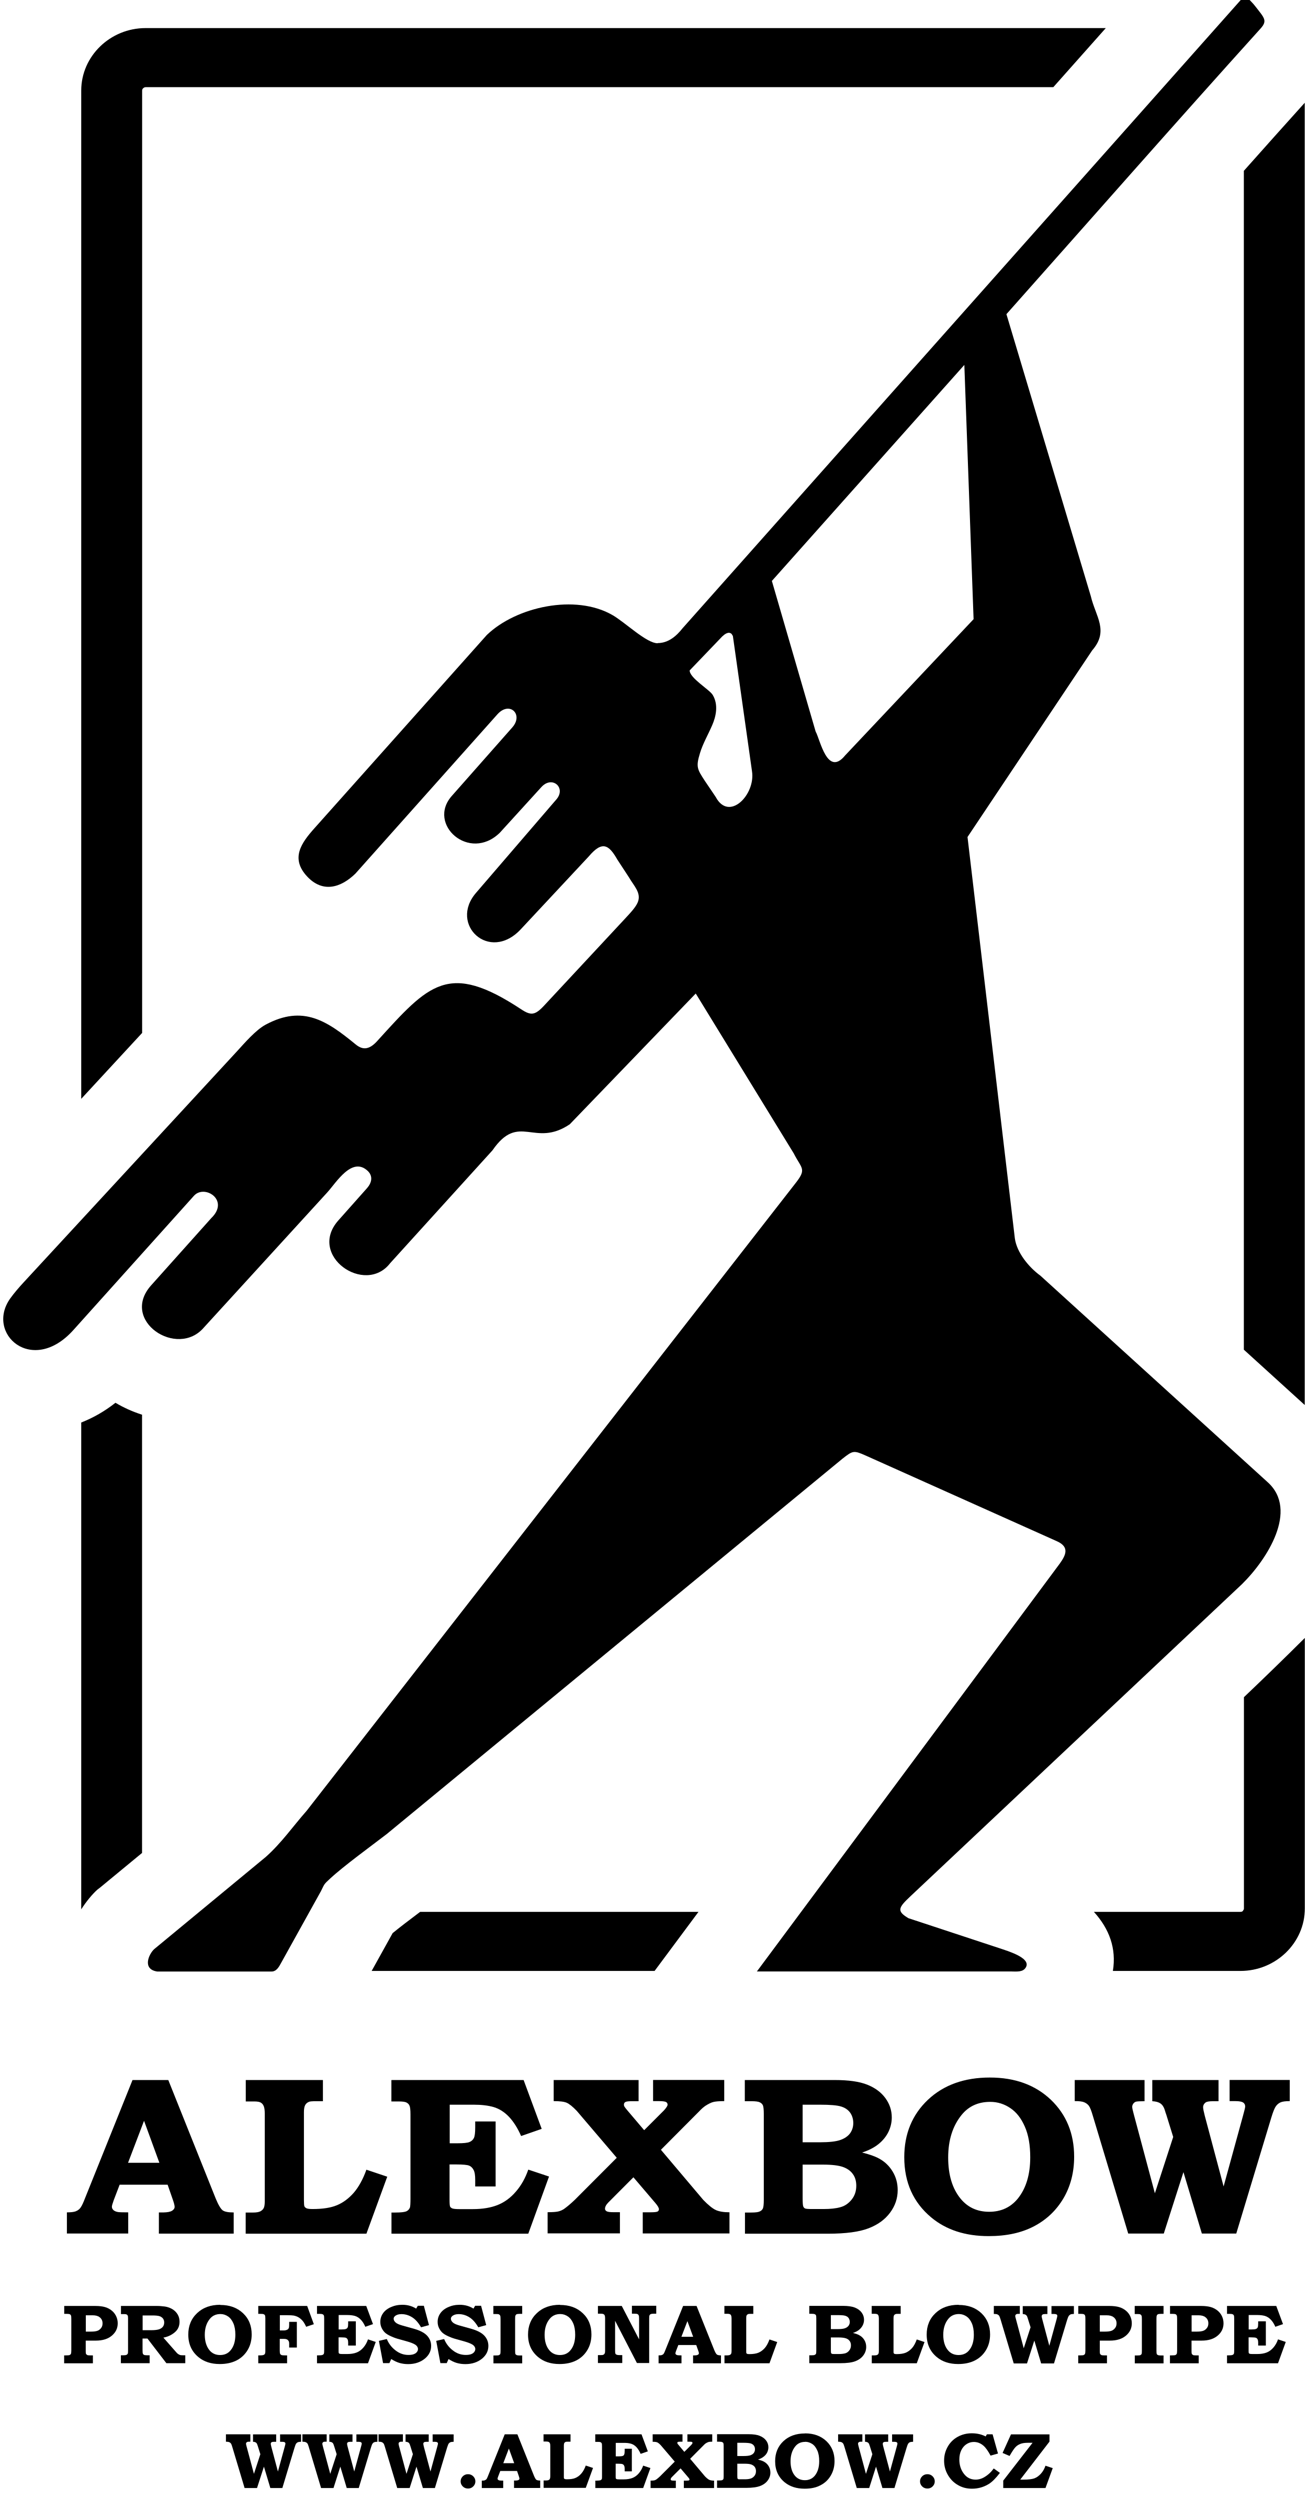 <?xml version="1.0" encoding="UTF-8"?>
<svg id="Ebene_1" xmlns="http://www.w3.org/2000/svg" version="1.1" viewBox="0 0 157 300">
  <!-- Generator: Adobe Illustrator 29.2.1, SVG Export Plug-In . SVG Version: 2.1.0 Build 116)  -->
  <defs>
    <style>
      .st0 {
        fill-rule: evenodd;
      }
    </style>
  </defs>
  <path d="M125.97,292.11v.88l-3.51,4.56h.41c.57,0,1-.05,1.28-.15.28-.1.54-.29.78-.55.24-.26.43-.59.56-.97l.87.29-.87,2.39h-5.07v-.89l3.52-4.54h-.55c-.37,0-.68.04-.9.13-.23.09-.43.21-.59.38-.17.17-.41.53-.72,1.07l-.84-.36,1.01-2.23h4.62M118.46,292.11h.68l.65,2.31-.89.25c-.3-.55-.57-.94-.83-1.17-.36-.32-.75-.47-1.18-.47-.31,0-.59.08-.86.25-.27.17-.48.41-.64.73-.16.32-.24.7-.24,1.13,0,.66.18,1.23.54,1.7.36.48.83.71,1.41.71.37,0,.73-.1,1.07-.31.43-.25.8-.6,1.11-1.03l.74.53c-.48.63-.92,1.07-1.31,1.32-.61.38-1.29.58-2.04.58-.62,0-1.19-.14-1.69-.44-.51-.29-.91-.7-1.21-1.22-.3-.52-.45-1.09-.45-1.71s.15-1.17.44-1.68c.29-.51.69-.9,1.2-1.18.51-.28,1.07-.42,1.69-.42s1.18.13,1.66.38l.16-.28ZM111.32,296.9c.24,0,.45.08.62.25.17.17.26.37.26.61s-.09.44-.26.61c-.17.17-.38.25-.62.25s-.46-.08-.63-.25c-.17-.17-.26-.37-.26-.61s.09-.44.26-.61c.17-.17.38-.25.63-.25ZM100.59,292.11h2.92v.89c-.19,0-.3,0-.35.02-.05.01-.08.04-.12.08-.03.04-.05.09-.05.14,0,.05.02.15.06.3l.89,3.32.77-2.36-.3-.96s-.02-.06-.04-.11c-.04-.15-.1-.26-.18-.32-.08-.06-.2-.1-.36-.1v-.89h2.78v.89h-.23c-.16,0-.27.02-.32.05-.07.05-.1.12-.1.2,0,.06.02.18.07.36l.79,2.96.81-2.96c.06-.22.09-.34.09-.38,0-.07-.03-.13-.08-.17-.06-.04-.17-.06-.32-.06h-.24v-.89h2.52v.89c-.18,0-.31.02-.39.05-.08.04-.14.09-.19.16-.05.07-.12.23-.19.47l-1.47,4.87h-1.44l-.77-2.57-.82,2.57h-1.49l-1.48-4.94c-.06-.22-.12-.35-.17-.42-.05-.06-.11-.11-.2-.15-.08-.03-.21-.05-.39-.05v-.89ZM96.65,293.02c-.51,0-.91.18-1.2.55-.37.46-.56,1.06-.56,1.78s.17,1.31.52,1.73c.3.36.7.54,1.2.54s.89-.18,1.19-.54c.35-.43.53-1.01.53-1.74,0-.51-.07-.94-.23-1.29s-.35-.61-.61-.78c-.26-.17-.54-.26-.84-.26ZM96.63,292c1.05,0,1.9.31,2.56.93.65.62.98,1.42.98,2.39,0,.66-.15,1.23-.45,1.74-.3.51-.71.9-1.24,1.17-.52.28-1.16.41-1.9.41-.98,0-1.78-.26-2.41-.78-.76-.63-1.13-1.47-1.13-2.52,0-.98.33-1.78.99-2.4.66-.62,1.53-.93,2.59-.93ZM88.5,295.65v1.4c0,.2.01.31.02.35.01.04.04.07.08.09.04.02.14.02.3.02h.48c.28,0,.51-.02.7-.08.18-.05.34-.16.47-.32.13-.16.19-.35.19-.58,0-.19-.05-.35-.14-.49-.09-.13-.23-.23-.41-.3-.18-.07-.46-.1-.84-.1h-.86ZM88.5,294.72h.73c.38,0,.66-.03.84-.09.18-.06.32-.16.41-.28.09-.13.14-.27.14-.44s-.04-.32-.13-.44c-.09-.12-.21-.21-.38-.26-.16-.05-.46-.08-.88-.08h-.73v1.58ZM86.07,292.99v-.89h3.77c.58,0,1.03.06,1.36.2.33.13.58.32.76.56.18.24.27.51.27.81,0,.21-.05.41-.14.61-.09.19-.23.36-.41.5-.18.15-.41.27-.7.36.31.08.55.16.71.25.24.13.43.31.57.54.14.23.21.49.21.78,0,.34-.11.66-.32.94-.21.29-.51.51-.9.66-.39.15-.95.23-1.7.23h-3.48v-.89h.26c.18,0,.29-.01.36-.04.06-.03.11-.07.13-.12.03-.05.04-.17.04-.36v-3.59c0-.19-.01-.31-.04-.37-.02-.05-.07-.09-.13-.12-.06-.03-.18-.05-.36-.05h-.26ZM78.35,292.11h3.57v.89h-.28c-.15,0-.24.01-.28.03-.04.02-.06.06-.06.11,0,.03,0,.06.02.09.02.03.06.09.14.18l.68.81.83-.83c.1-.11.15-.19.15-.24s-.02-.09-.06-.11c-.04-.03-.14-.04-.3-.04h-.25v-.89h2.98v.89c-.22,0-.37.01-.46.04-.09.03-.19.08-.31.15-.09.06-.18.14-.28.25l-1.6,1.61,1.77,2.1c.21.22.39.36.53.43.14.06.33.09.57.09v.89h-3.63v-.89h.33c.15,0,.25-.01.29-.03.04-.02.06-.05.06-.1,0-.06-.05-.15-.16-.27l-.91-1.07-1.06,1.06c-.09.1-.13.18-.13.26,0,.04.02.08.07.11.05.03.14.04.29.04h.26v.89h-3.03v-.89c.21,0,.36-.01.45-.03.09-.02.17-.06.24-.11.12-.09.28-.21.45-.38l1.76-1.76-1.68-1.97c-.17-.18-.31-.29-.42-.34-.11-.05-.29-.07-.55-.07v-.89ZM71.46,292.11h5.54l.76,2.05-.86.3c-.15-.34-.32-.6-.51-.81-.19-.2-.41-.34-.65-.41-.24-.07-.51-.1-.82-.1h-1.01v1.62h.33c.25,0,.41-.02.5-.05.09-.03.15-.09.18-.17.04-.08.06-.23.06-.45v-.25h.86v2.72h-.86v-.28c0-.19-.02-.33-.07-.41-.05-.09-.11-.15-.19-.18-.08-.03-.25-.05-.52-.05h-.3v1.48c0,.16,0,.25.02.29.01.03.05.06.09.08.05.02.14.03.3.03h.56c.42,0,.76-.06,1.05-.17.29-.12.54-.3.76-.56.22-.26.4-.57.52-.92l.87.29-.87,2.4h-5.74v-.89h.17c.22,0,.37-.02.45-.05.08-.03.13-.09.16-.16.02-.05.02-.18.02-.39v-3.51c0-.19-.01-.32-.04-.37-.03-.06-.07-.1-.13-.13-.06-.03-.17-.04-.34-.04h-.3v-.89ZM65.25,292.11h3.23v.89h-.28c-.16,0-.26,0-.3.02-.08.03-.13.08-.17.14-.03.06-.05.16-.05.3v3.67c0,.15,0,.24.02.27.01.03.04.06.09.08.05.02.13.03.26.03.43,0,.77-.05,1.02-.16.26-.11.49-.28.7-.52.21-.24.39-.56.54-.97l.87.29-.87,2.39h-5.06v-.89h.32c.13,0,.23-.02.29-.05.07-.03.11-.08.14-.14.03-.06.05-.16.05-.3v-3.65c0-.15-.01-.26-.05-.33-.03-.07-.07-.12-.13-.15-.06-.03-.15-.05-.28-.05h-.35v-.89ZM60.41,295.58h1.31l-.64-1.76-.67,1.76ZM60.6,292.11h1.5l1.99,4.97c.11.26.2.42.29.49.08.06.24.09.46.09v.89h-3.14v-.89h.19c.17,0,.3-.03.36-.07.07-.04.1-.1.1-.16,0-.05-.03-.17-.09-.34l-.2-.58h-2.01l-.25.65c-.05.14-.08.23-.08.27,0,.05.02.09.05.13.04.04.1.07.18.09.05.01.2.02.45.02v.89h-2.57v-.89c.17,0,.29-.01.36-.04.07-.03.14-.07.19-.12.05-.06.1-.16.16-.31l2.04-5.08ZM56.18,296.9c.24,0,.45.08.62.25.17.17.26.37.26.61s-.09.44-.26.61c-.17.17-.38.25-.62.25s-.46-.08-.63-.25c-.17-.17-.26-.37-.26-.61s.09-.44.26-.61c.17-.17.38-.25.63-.25ZM45.44,292.11h2.92v.89c-.19,0-.3,0-.35.02-.05.01-.08.04-.12.08-.03.04-.05.09-.05.14,0,.05.02.15.06.3l.89,3.32.77-2.36-.3-.96s-.02-.06-.04-.11c-.04-.15-.1-.26-.18-.32-.08-.06-.2-.1-.36-.1v-.89h2.78v.89h-.23c-.16,0-.27.02-.32.05-.07.05-.1.12-.1.2,0,.06.03.18.07.36l.79,2.96.81-2.96c.06-.22.09-.34.09-.38,0-.07-.03-.13-.08-.17-.06-.04-.17-.06-.32-.06h-.24v-.89h2.52v.89c-.18,0-.31.02-.39.05-.08.04-.14.09-.2.16-.05.07-.11.23-.19.47l-1.47,4.87h-1.44l-.77-2.57-.82,2.57h-1.49l-1.48-4.94c-.06-.22-.12-.35-.17-.42-.05-.06-.12-.11-.2-.15-.08-.03-.21-.05-.39-.05v-.89ZM36.29,292.11h2.92v.89c-.19,0-.3,0-.35.02-.05.01-.08.04-.12.08-.03.04-.05.09-.05.14,0,.05.02.15.06.3l.89,3.32.77-2.36-.3-.96s-.02-.06-.04-.11c-.04-.15-.1-.26-.18-.32-.08-.06-.2-.1-.36-.1v-.89h2.78v.89h-.23c-.16,0-.27.02-.32.05-.07.05-.1.12-.1.2,0,.06.02.18.07.36l.79,2.96.81-2.96c.06-.22.09-.34.09-.38,0-.07-.03-.13-.08-.17-.06-.04-.17-.06-.32-.06h-.24v-.89h2.52v.89c-.18,0-.31.02-.39.05-.08.04-.14.09-.19.16-.05.07-.12.23-.19.47l-1.47,4.87h-1.44l-.77-2.57-.82,2.57h-1.49l-1.48-4.94c-.06-.22-.12-.35-.17-.42-.05-.06-.12-.11-.2-.15-.09-.03-.21-.05-.39-.05v-.89ZM27.13,292.11h2.92v.89c-.19,0-.3,0-.35.02-.05.01-.08.04-.12.08-.03.04-.05.09-.05.14,0,.05.02.15.06.3l.89,3.32.77-2.36-.3-.96s-.02-.06-.04-.11c-.04-.15-.1-.26-.18-.32-.08-.06-.2-.1-.36-.1v-.89h2.78v.89h-.23c-.16,0-.27.02-.32.05-.07.05-.1.12-.1.2,0,.06.03.18.07.36l.79,2.96.81-2.96c.06-.22.09-.34.09-.38,0-.07-.03-.13-.08-.17-.06-.04-.17-.06-.32-.06h-.24v-.89h2.52v.89c-.18,0-.31.02-.39.05-.08.04-.14.09-.2.16-.05.07-.12.23-.19.47l-1.47,4.87h-1.44l-.77-2.57-.83,2.57h-1.49l-1.48-4.94c-.06-.22-.12-.35-.17-.42-.05-.06-.12-.11-.2-.15-.08-.03-.21-.05-.39-.05v-.89Z"/>
  <path class="st0" d="M156.61,12.33v156.27l-7.31-6.64V20.5c2.49-2.8,4.94-5.54,7.31-8.17M9.75,131.85V10.87c0-4.13,3.48-7.5,7.73-7.5h115.25l-6.3,7.09H17.48c-.11,0-.21.05-.29.13h-.01c-.07.06-.12.17-.12.29v113.07l-7.31,7.91ZM9.75,229.14v-58.44c1.4-.55,2.78-1.32,4.11-2.37.99.59,2.04,1.06,3.13,1.41l.06.02v52.59l-5.02,4.14-.35.27c-.64.58-1.32,1.41-1.94,2.37ZM78.57,236.51h-33.96l2.52-4.54c.8-.66,2.09-1.64,3.3-2.55h33.41l-5.27,7.09ZM148.88,236.51h-15.3c.44-2.7-.43-5.05-2.28-7.09h17.59c.13,0,.23-.04.29-.1v-.03c.08-.08.13-.18.13-.28v-25.35c2.48-2.36,4.92-4.73,7.31-7.11v32.46c0,4.13-3.48,7.5-7.73,7.5Z"/>
  <path class="st0" d="M78.94,77.19c-1.35,0-3.89-2.5-5.42-3.38-4.45-2.57-11.56-1.01-15.09,2.39l-20.69,23.19c-1.57,1.76-2.91,3.61-.87,5.79,1.86,1.99,4.03,1.37,5.8-.36l17.03-19.1c1.46-1.64,3.17.01,1.79,1.57l-7.26,8.22c-3.02,3.41,2.12,7.99,5.77,4.41l4.98-5.47c1.3-1.43,3,.08,1.81,1.47l-9.66,11.23c-3.26,3.79,1.61,8.4,5.38,4.36l8.15-8.73c1.63-1.93,2.42-1.42,3.44.37l1.4,2.14c.56.99,1.5,1.84,1.06,2.96-.23.59-.88,1.28-1.55,2l-9.7,10.42c-1.08,1.16-1.57,1.22-2.73.46-8.77-5.79-11.08-3.06-17.31,3.8-1.05,1.16-1.83,1.01-2.59.39-3.42-2.8-6.29-4.78-10.8-2.36-1.2.65-2.53,2.21-3.43,3.19l-25.63,27.75c-.58.63-1.13,1.27-1.59,1.91-3.01,4.22,2.64,9.29,7.58,3.79l14.47-16.11c1.27-1.41,4.32.52,2.08,2.68l-7.22,8.07c-3.79,4.24,3.15,8.81,6.34,5.05l14.8-16.2c1.08-1.18,3-4.41,4.9-2.54.63.65.4,1.43-.13,2.03l-3.44,3.87c-3.74,4.21,3.2,9.04,6.22,5.13l12.28-13.54c3.18-4.61,5.02-.26,9.28-3.13l15.12-15.69,11.76,19.18c.93,1.83,1.57,1.84.28,3.5l-58.75,75.4c-1.64,1.86-3.02,3.86-4.9,5.53l-13.39,11.06c-.63.57-1.49,2.41.36,2.69h13.72c.62,0,.91-.6,1.16-1.05l4.78-8.61c.43-.87.33-.79,1.1-1.5,1.63-1.51,4.92-3.9,6.78-5.33l54.7-45.04c1.29-1.01,1.35-1.03,2.88-.35l22.86,10.24c1.57.7,1.07,1.68.36,2.68l-36.36,48.95h30.45c.82.02,1.49.08,1.82-.47.54-.88-.96-1.6-2.74-2.18l-11.34-3.74c-1.46-.86-1.2-1.28.26-2.65l39.77-37.43c3.02-2.97,6.8-8.86,3.11-12.22l-27.3-24.8c-1.41-1.03-2.84-2.78-3.07-4.49l-5.68-48.15,14.96-22.39c2.05-2.35.42-4.05-.16-6.51l-10.13-33.84c10.15-11.42,20.26-22.93,30.5-34.27.51-.56.58-.91.33-1.37-.13-.25-.35-.53-.64-.9-.25-.31-.4-.52-.56-.7-.54-.58-.96-1.08-1.29-.7l-67.22,75.64c-.72.91-1.68,1.77-2.99,1.77M92.65,69.71l23.1-25.92,1.11,30.51-15.41,16.34c-2.15,2.64-3-1.88-3.55-2.86l-5.25-18.06ZM86.75,76.33c.29-.3.62-.43.81-.39.25.05.29.18.41.39l2.29,16.2c.46,2.8-2.74,6.12-4.35,3.11-.18-.29-.78-1.14-1.31-1.94-.91-1.4-1.09-1.66-.58-3.33.34-1.13.95-2.16,1.47-3.36.42-.97.79-2.41.05-3.63-.39-.64-2.76-2.01-2.76-2.93l3.96-4.13Z"/>
  <path d="M147.28,276.71h5.91l.81,2.18-.92.32c-.16-.36-.34-.65-.55-.86-.21-.22-.44-.36-.69-.44-.25-.07-.55-.11-.88-.11h-1.08v1.73h.35c.26,0,.44-.02.53-.06.09-.04.16-.1.2-.18.04-.08.06-.24.06-.48v-.26h.92v2.91h-.92v-.3c0-.2-.02-.35-.07-.44-.05-.09-.11-.16-.2-.19-.08-.03-.27-.05-.56-.05h-.32v1.58c0,.17,0,.27.03.31.02.04.05.06.1.08.05.02.15.03.32.03h.59c.44,0,.82-.06,1.12-.18.31-.12.58-.32.82-.6.24-.28.42-.6.55-.98l.93.31-.93,2.56h-6.12v-.95h.18c.24,0,.4-.02.48-.05.08-.03.14-.09.17-.17.02-.05.03-.19.03-.42v-3.75c0-.2-.01-.34-.04-.4-.03-.06-.07-.11-.14-.14-.06-.03-.18-.05-.36-.05h-.32v-.95M143.03,277.83v1.96h.61c.37,0,.64-.04.82-.11.17-.07.31-.19.42-.34.11-.15.16-.33.16-.55,0-.32-.13-.57-.38-.75-.19-.14-.46-.21-.83-.21h-.79ZM140.43,276.71h3.74c.47,0,.87.05,1.18.14.31.09.58.24.81.43.23.19.4.42.52.68.12.26.18.54.18.83,0,.59-.23,1.08-.7,1.48-.47.4-1.11.6-1.93.6h-1.21v1.29c0,.16.01.26.04.3.03.06.08.11.14.14.06.03.17.04.32.04h.36v.95h-3.45v-.95h.24c.21,0,.35-.01.42-.04.07-.03.12-.08.15-.14.03-.06.05-.2.05-.4v-3.78c0-.21-.01-.35-.04-.42-.03-.07-.07-.12-.13-.15-.06-.03-.17-.05-.34-.05h-.34v-.95ZM136.21,276.71h3.45v.95h-.32c-.18,0-.3.02-.36.05-.06.03-.1.08-.13.15-.03.07-.04.2-.04.39v3.81c0,.21.01.34.03.4.02.06.07.1.12.13.07.04.18.06.32.06h.38v.95h-3.45v-.95h.28c.2,0,.33-.01.39-.04.06-.03.11-.07.14-.13.03-.06.04-.18.04-.36v-3.82c0-.21-.01-.35-.04-.42-.03-.07-.08-.12-.15-.16-.05-.03-.16-.04-.35-.04h-.32v-.95ZM132.01,277.83v1.96h.61c.37,0,.64-.04.82-.11.17-.07.31-.19.42-.34.11-.15.16-.33.16-.55,0-.32-.13-.57-.38-.75-.19-.14-.46-.21-.83-.21h-.79ZM129.41,276.71h3.75c.47,0,.87.05,1.18.14.31.09.58.24.81.43.23.19.4.42.52.68.12.26.18.54.18.83,0,.59-.23,1.08-.7,1.48-.47.4-1.11.6-1.93.6h-1.21v1.29c0,.16.01.26.04.3.03.06.08.11.14.14.06.03.17.04.32.04h.36v.95h-3.45v-.95h.24c.21,0,.35-.01.42-.04.07-.03.12-.08.15-.14.03-.06.05-.2.05-.4v-3.78c0-.21-.01-.35-.04-.42-.03-.07-.07-.12-.13-.15-.06-.03-.17-.05-.34-.05h-.34v-.95ZM119.29,276.71h3.12v.95c-.2,0-.32,0-.37.02-.05.01-.09.04-.13.09-.03.04-.05.09-.05.15,0,.05.02.16.07.32l.95,3.55.82-2.52-.32-1.02s-.02-.06-.04-.12c-.04-.16-.11-.28-.2-.34-.09-.07-.22-.1-.38-.11v-.95h2.96v.95h-.24c-.18,0-.29.02-.34.06-.07.06-.11.13-.11.21,0,.06.03.19.08.38l.84,3.16.87-3.17c.06-.23.09-.37.09-.41,0-.08-.03-.14-.09-.18-.06-.04-.18-.06-.35-.06h-.26v-.95h2.69v.95c-.19,0-.33.02-.41.06-.08.04-.15.1-.21.18-.05.08-.12.24-.2.5l-1.57,5.2h-1.54l-.82-2.75-.88,2.75h-1.59l-1.58-5.28c-.07-.23-.13-.38-.18-.45-.05-.07-.12-.12-.21-.16-.09-.04-.23-.05-.42-.05v-.95ZM115.1,277.68c-.54,0-.97.2-1.28.59-.4.49-.6,1.13-.6,1.9s.18,1.39.56,1.85c.32.39.75.58,1.28.58s.96-.19,1.27-.58c.38-.46.56-1.08.56-1.86,0-.55-.08-1-.24-1.37s-.38-.65-.65-.83c-.27-.18-.57-.28-.89-.28ZM115.07,276.59c1.13,0,2.03.33,2.73.99.69.66,1.04,1.51,1.04,2.55,0,.7-.16,1.32-.48,1.86-.32.54-.76.96-1.32,1.25-.56.29-1.24.44-2.03.44-1.05,0-1.9-.28-2.57-.84-.81-.67-1.21-1.57-1.21-2.7,0-1.04.35-1.9,1.06-2.57.71-.67,1.63-1,2.77-1ZM104.66,276.71h3.45v.95h-.3c-.17,0-.27,0-.32.03-.08.03-.14.08-.18.15-.04.07-.06.18-.06.32v3.92c0,.16,0,.25.02.29.02.04.05.06.09.09.05.02.14.03.27.03.45,0,.82-.06,1.09-.17.28-.12.52-.3.75-.55.22-.25.41-.6.57-1.04l.93.31-.93,2.55h-5.4v-.95h.34c.14,0,.24-.02.31-.05.07-.04.12-.09.15-.15.03-.06.05-.17.05-.32v-3.9c0-.17-.02-.28-.05-.36-.03-.07-.08-.13-.14-.16-.06-.03-.16-.05-.3-.05h-.37v-.95ZM99.73,280.49v1.49c0,.21.01.34.03.37.02.05.04.08.08.1.04.02.14.03.32.03h.52c.3,0,.55-.03.75-.08.2-.05.37-.17.5-.34.14-.17.21-.38.21-.62,0-.21-.05-.38-.15-.52-.1-.14-.24-.25-.44-.32-.2-.07-.5-.11-.9-.11h-.92ZM99.73,279.49h.78c.41,0,.71-.03.9-.1.2-.07.34-.17.44-.3.1-.13.15-.29.15-.46s-.05-.34-.14-.47c-.09-.13-.23-.22-.4-.27-.18-.06-.49-.08-.95-.08h-.78v1.69ZM97.14,277.65v-.95h4.03c.62,0,1.1.07,1.45.21.35.14.62.34.81.6.19.26.28.55.28.86,0,.23-.05.44-.15.65-.1.2-.24.38-.43.54-.19.16-.44.29-.75.39.33.08.59.17.76.27.26.14.46.33.61.58.15.25.22.52.22.83,0,.36-.11.7-.34,1.01-.23.31-.55.54-.96.7-.41.16-1.02.24-1.82.24h-3.71v-.95h.28c.19,0,.31-.01.38-.05.07-.03.11-.08.14-.13.03-.06.04-.19.04-.39v-3.84c0-.2-.01-.33-.04-.39-.03-.06-.07-.1-.14-.13-.07-.03-.19-.05-.38-.05h-.28ZM86.97,276.71h3.45v.95h-.3c-.17,0-.27,0-.32.03-.08.03-.14.08-.18.15-.04.07-.05.18-.05.32v3.92c0,.16,0,.25.02.29.01.04.05.06.09.09.05.02.14.03.27.03.45,0,.82-.06,1.09-.17.28-.12.52-.3.75-.55.22-.25.41-.6.57-1.04l.93.31-.93,2.55h-5.4v-.95h.34c.14,0,.24-.02.31-.05.07-.04.12-.09.15-.15.03-.06.05-.17.05-.32v-3.9c0-.17-.02-.28-.05-.36-.03-.07-.08-.13-.14-.16-.06-.03-.16-.05-.3-.05h-.37v-.95ZM81.8,280.41h1.4l-.69-1.88-.72,1.88ZM82.01,276.71h1.6l2.13,5.31c.12.28.22.45.31.52.09.07.25.1.49.1v.95h-3.35v-.95h.2c.19,0,.32-.03.39-.08.08-.05.11-.11.11-.18,0-.06-.03-.18-.1-.36l-.22-.62h-2.15l-.27.7c-.05.15-.08.24-.08.29,0,.05.02.1.06.14.04.04.1.07.19.09.06.01.22.02.48.02v.95h-2.75v-.95c.18,0,.31-.01.39-.04.08-.03.15-.07.2-.13.05-.06.11-.17.17-.33l2.18-5.42ZM71.77,276.71h2.86l2.08,4.01v-2.46c0-.21-.01-.34-.04-.4-.03-.08-.08-.14-.14-.17-.06-.03-.17-.05-.33-.05h-.35v-.95h2.92v.95h-.32c-.16,0-.28.02-.35.05-.07.04-.12.09-.14.15-.03.06-.04.2-.04.4v5.32h-1.47l-2.62-5.07v3.55c0,.2.01.33.04.39.02.06.07.1.14.13.07.03.18.05.34.05h.34v.95h-2.92v-.95h.3c.17,0,.28-.01.35-.04.06-.03.11-.08.15-.14.04-.07.06-.17.06-.31v-3.95c0-.15-.02-.26-.05-.33-.03-.07-.08-.12-.14-.15-.06-.03-.15-.05-.29-.05h-.38v-.95ZM67.25,277.68c-.54,0-.97.2-1.28.59-.4.49-.6,1.13-.6,1.9s.18,1.39.56,1.85c.32.39.75.58,1.28.58s.96-.19,1.27-.58c.38-.46.56-1.08.56-1.86,0-.55-.08-1-.24-1.37-.16-.37-.38-.65-.65-.83-.27-.18-.57-.28-.89-.28ZM67.22,276.59c1.13,0,2.03.33,2.73.99.7.66,1.04,1.51,1.04,2.55,0,.7-.16,1.32-.48,1.86-.32.54-.76.96-1.32,1.25-.56.29-1.24.44-2.03.44-1.05,0-1.9-.28-2.57-.84-.81-.67-1.21-1.57-1.21-2.7,0-1.04.35-1.9,1.06-2.57.71-.67,1.63-1,2.77-1ZM59.23,276.71h3.45v.95h-.32c-.18,0-.3.02-.36.05-.06.03-.1.08-.13.15-.03.07-.04.2-.04.39v3.81c0,.21.01.34.03.4.02.06.07.1.12.13.07.04.18.06.32.06h.38v.95h-3.45v-.95h.28c.2,0,.33-.01.39-.04.06-.03.11-.07.14-.13.03-.06.04-.18.04-.36v-3.82c0-.21-.01-.35-.04-.42s-.08-.12-.15-.16c-.05-.03-.16-.04-.35-.04h-.32v-.95ZM57.75,276.71l.61,2.3-.95.26c-.32-.55-.67-.95-1.07-1.2-.4-.25-.82-.38-1.28-.38-.29,0-.52.06-.69.17-.17.11-.25.24-.25.38,0,.16.08.31.23.45.15.14.42.26.82.37l1.36.38c.75.21,1.29.49,1.61.84.32.35.48.76.48,1.22,0,.59-.24,1.09-.73,1.51-.54.45-1.22.68-2.03.68-.38,0-.72-.05-1.04-.14-.31-.09-.64-.25-.98-.47l-.22.49h-.76l-.5-2.67.95-.22c.22.54.57,1,1.04,1.36.47.37.99.55,1.56.55.25,0,.46-.03.63-.09.17-.06.29-.15.38-.26.08-.11.13-.23.13-.35,0-.2-.1-.37-.29-.51-.2-.14-.55-.28-1.04-.42l-1.18-.33c-.18-.05-.42-.14-.73-.28-.31-.14-.54-.28-.71-.43-.16-.15-.3-.34-.41-.57-.11-.23-.16-.47-.16-.73,0-.37.1-.7.31-1.01.21-.31.52-.56.94-.75.42-.19.88-.29,1.39-.29.61,0,1.17.15,1.66.46l.2-.34h.73ZM50.88,276.71l.61,2.3-.95.26c-.32-.55-.67-.95-1.07-1.2-.4-.25-.82-.38-1.28-.38-.29,0-.52.06-.69.17-.17.11-.25.24-.25.38,0,.16.08.31.23.45.15.14.42.26.82.37l1.36.38c.75.21,1.29.49,1.61.84.32.35.48.76.48,1.22,0,.59-.24,1.09-.73,1.51-.54.45-1.22.68-2.03.68-.38,0-.72-.05-1.04-.14-.31-.09-.64-.25-.99-.47l-.22.49h-.76l-.5-2.67.95-.22c.22.54.57,1,1.04,1.36.47.37.99.55,1.56.55.25,0,.46-.03.63-.09.17-.06.29-.15.38-.26.09-.11.13-.23.13-.35,0-.2-.1-.37-.29-.51-.2-.14-.55-.28-1.04-.42l-1.18-.33c-.18-.05-.42-.14-.73-.28-.31-.14-.54-.28-.71-.43-.16-.15-.3-.34-.41-.57-.11-.23-.16-.47-.16-.73,0-.37.1-.7.31-1.01.21-.31.52-.56.94-.75.42-.19.88-.29,1.39-.29.61,0,1.17.15,1.66.46l.2-.34h.73ZM38.05,276.71h5.91l.81,2.18-.92.32c-.16-.36-.34-.65-.55-.86-.21-.22-.44-.36-.69-.44-.25-.07-.55-.11-.88-.11h-1.08v1.73h.35c.26,0,.44-.02.53-.06.09-.04.16-.1.2-.18.04-.08.06-.24.06-.48v-.26h.92v2.91h-.92v-.3c0-.2-.02-.35-.07-.44-.05-.09-.12-.16-.2-.19-.09-.03-.27-.05-.56-.05h-.32v1.58c0,.17,0,.27.03.31.01.04.05.06.1.08.05.02.15.03.32.03h.59c.44,0,.82-.06,1.12-.18.31-.12.58-.32.82-.6.24-.28.42-.6.55-.98l.93.31-.93,2.56h-6.12v-.95h.18c.24,0,.4-.02.48-.05.08-.03.14-.09.17-.17.02-.05.03-.19.03-.42v-3.75c0-.2-.01-.34-.04-.4-.03-.06-.07-.11-.14-.14-.06-.03-.18-.05-.36-.05h-.32v-.95ZM31,276.71h5.87l.8,2.19-.92.31c-.15-.32-.29-.56-.43-.72-.14-.16-.3-.3-.48-.41-.19-.11-.39-.18-.6-.22-.15-.02-.4-.04-.77-.04h-.88v1.83h.45c.17,0,.3-.03.4-.07.1-.05.17-.11.21-.19.04-.08.06-.21.06-.4v-.37h.92v3.08h-.92v-.44c0-.13-.01-.22-.04-.28-.03-.08-.07-.14-.13-.19-.06-.05-.12-.08-.19-.1-.07-.02-.2-.03-.38-.03h-.39v1.45c0,.18.02.29.05.35.03.06.08.11.15.14.07.03.2.04.39.04h.29v.95h-3.46v-.95h.23c.25,0,.42-.03.5-.1.08-.06.12-.19.12-.39v-3.96c0-.18-.02-.3-.05-.36-.03-.06-.08-.1-.15-.13-.07-.03-.21-.04-.42-.04h-.23v-.95ZM26.46,277.68c-.54,0-.97.2-1.28.59-.4.49-.6,1.13-.6,1.9s.19,1.39.56,1.85c.32.39.75.58,1.28.58s.96-.19,1.27-.58c.38-.46.56-1.08.56-1.86,0-.55-.08-1-.24-1.37-.16-.37-.38-.65-.65-.83-.27-.18-.57-.28-.89-.28ZM26.44,276.59c1.13,0,2.03.33,2.73.99.7.66,1.04,1.51,1.04,2.55,0,.7-.16,1.32-.48,1.86-.32.54-.76.96-1.32,1.25-.56.29-1.24.44-2.03.44-1.05,0-1.9-.28-2.57-.84-.81-.67-1.21-1.57-1.21-2.7,0-1.04.35-1.9,1.06-2.57.71-.67,1.63-1,2.77-1ZM17.12,277.84v1.78h1.05c.41,0,.72-.04.93-.11.2-.07.36-.18.46-.32.1-.14.15-.31.15-.5,0-.18-.05-.33-.14-.46-.1-.13-.23-.23-.41-.29-.18-.06-.47-.09-.87-.09h-1.17ZM14.52,276.71h4.36c.28,0,.59.03.92.07.33.05.63.16.9.32.27.17.48.38.63.64.15.26.22.54.22.87,0,.52-.19.95-.58,1.27-.38.32-.84.54-1.36.63l1.45,1.65.06.07c.09.11.18.2.26.25.08.05.16.09.23.12.08.02.19.03.33.03h.3v.95h-2.27l-2.27-2.96h-.59v1.37c0,.24.01.39.04.45.03.06.07.11.13.14.06.03.18.05.36.05h.32v.95h-3.45v-.95h.32c.17,0,.28-.02.35-.05.07-.03.12-.09.16-.15.02-.04.03-.16.03-.37v-3.87c0-.15-.01-.26-.04-.32-.03-.06-.07-.11-.12-.13-.08-.04-.18-.05-.28-.05h-.14s-.27,0-.27,0v-.98ZM10.3,277.83v1.96h.61c.37,0,.64-.04.82-.11.17-.07.31-.19.42-.34.11-.15.16-.33.16-.55,0-.32-.13-.57-.38-.75-.19-.14-.46-.21-.83-.21h-.79ZM7.7,276.71h3.74c.48,0,.87.05,1.18.14.31.09.58.24.81.43.23.19.4.42.52.68.12.26.18.54.18.83,0,.59-.23,1.08-.7,1.48-.47.4-1.11.6-1.93.6h-1.21v1.29c0,.16.01.26.04.3.03.06.08.11.14.14.06.03.17.04.32.04h.36v.95h-3.45v-.95h.24c.21,0,.35-.01.42-.04.07-.03.12-.08.15-.14.03-.06.05-.2.05-.4v-3.78c0-.21-.01-.35-.04-.42-.03-.07-.07-.12-.13-.15-.06-.03-.17-.05-.34-.05h-.34v-.95Z"/>
  <path d="M118.86,252.22c-1.45,0-2.59.52-3.44,1.57-1.07,1.32-1.61,3.02-1.61,5.11s.5,3.74,1.5,4.95c.86,1.04,2,1.56,3.42,1.56s2.56-.52,3.42-1.56c1.01-1.24,1.51-2.9,1.51-4.98,0-1.46-.21-2.69-.65-3.68-.43-.99-1.01-1.74-1.75-2.23-.73-.49-1.53-.74-2.39-.74M118.81,249.3c3.02,0,5.45.89,7.32,2.66,1.86,1.78,2.8,4.06,2.8,6.84,0,1.88-.43,3.54-1.28,4.99-.86,1.45-2.03,2.57-3.54,3.36-1.5.79-3.31,1.18-5.44,1.18-2.81,0-5.1-.75-6.89-2.24-2.16-1.8-3.24-4.21-3.24-7.23,0-2.8.95-5.1,2.84-6.89,1.89-1.78,4.37-2.67,7.43-2.67ZM66.44,249.6h10.21v2.54h-.79c-.42,0-.68.03-.8.1-.12.07-.17.18-.17.32,0,.08.02.16.07.24.05.09.18.25.4.51l1.96,2.31,2.37-2.37c.29-.32.44-.55.44-.69s-.06-.25-.18-.32c-.13-.07-.41-.11-.85-.11h-.71v-2.54h8.54v2.54c-.63,0-1.07.04-1.33.11-.26.07-.56.22-.89.43-.25.16-.52.4-.8.7l-4.58,4.6,5.08,6.01c.61.63,1.12,1.04,1.51,1.22.4.18.95.27,1.64.27v2.54h-10.41v-2.54h.95c.44,0,.72-.03.83-.09.11-.06.16-.16.16-.28,0-.17-.15-.42-.45-.77l-2.61-3.06-3.03,3.04c-.26.27-.38.52-.38.74,0,.12.07.23.2.3.14.08.41.11.84.11h.75v2.54h-8.68v-2.54c.6,0,1.03-.03,1.28-.09.25-.06.48-.16.69-.3.35-.25.79-.61,1.3-1.1l5.03-5.04-4.8-5.63c-.49-.51-.89-.83-1.2-.97-.32-.14-.84-.2-1.57-.2v-2.54ZM129.01,249.6h8.37v2.54c-.54,0-.86.02-1,.05s-.24.11-.34.23c-.09.12-.14.25-.14.4,0,.14.06.42.18.86l2.54,9.51,2.2-6.76-.85-2.74c-.03-.06-.07-.17-.11-.33-.12-.43-.29-.74-.53-.92-.24-.18-.58-.28-1.02-.3v-2.54h7.95v2.54h-.65c-.47,0-.77.05-.91.16-.19.15-.29.34-.29.57,0,.17.07.51.2,1.02l2.26,8.48,2.33-8.49c.17-.62.26-.98.26-1.1,0-.21-.08-.37-.24-.48-.17-.11-.47-.17-.93-.17h-.7v-2.54h7.22v2.54c-.52,0-.89.05-1.11.15-.22.1-.41.26-.56.47-.15.21-.33.65-.54,1.34l-4.21,13.93h-4.13l-2.21-7.37-2.36,7.37h-4.27l-4.25-14.14c-.18-.62-.34-1.02-.48-1.2-.14-.18-.33-.32-.57-.42-.24-.09-.61-.14-1.12-.13v-2.54ZM96.34,259.75v4.01c0,.56.03.9.07.99.04.13.12.21.22.26.1.05.39.07.85.07h1.39c.8,0,1.47-.07,2-.22.53-.14.98-.45,1.35-.91.37-.46.56-1.01.56-1.66,0-.55-.13-1.02-.4-1.39-.26-.38-.66-.67-1.18-.86-.53-.19-1.33-.29-2.41-.29h-2.46ZM96.34,257.07h2.09c1.09,0,1.9-.09,2.42-.27.52-.18.92-.45,1.18-.8.26-.36.39-.78.39-1.24s-.13-.9-.38-1.25c-.25-.34-.61-.59-1.08-.73-.47-.15-1.32-.22-2.53-.22h-2.09v4.52ZM89.4,252.14v-2.54h10.8c1.65,0,2.95.18,3.9.56.94.37,1.67.92,2.18,1.62.51.7.76,1.47.76,2.31,0,.61-.14,1.19-.4,1.73-.27.55-.66,1.03-1.16,1.44-.51.42-1.17.77-2,1.04.89.22,1.57.46,2.05.73.68.37,1.22.89,1.62,1.56.4.66.6,1.4.6,2.22,0,.98-.3,1.88-.91,2.7-.61.83-1.47,1.45-2.58,1.88-1.11.43-2.73.65-4.88.65h-9.96v-2.54h.75c.5,0,.84-.04,1.02-.13.18-.08.31-.2.38-.36.07-.15.11-.5.11-1.04v-10.29c0-.55-.04-.89-.11-1.05-.07-.15-.19-.27-.38-.36-.18-.09-.52-.13-1.02-.13h-.75ZM47,249.6h15.85l2.17,5.86-2.47.86c-.42-.96-.91-1.73-1.46-2.31-.56-.59-1.18-.97-1.85-1.17-.67-.19-1.46-.28-2.36-.28h-2.9v4.63h.94c.71,0,1.19-.05,1.43-.15.25-.1.42-.26.53-.48.11-.22.16-.64.16-1.29v-.7h2.45v7.8h-2.45v-.8c0-.54-.06-.94-.2-1.19-.13-.25-.31-.42-.53-.51-.23-.09-.73-.14-1.5-.14h-.85v4.24c0,.45.02.72.07.82.04.09.14.17.27.22.13.05.41.08.85.08h1.59c1.19,0,2.19-.17,3.01-.5.82-.33,1.55-.87,2.18-1.61.64-.74,1.13-1.62,1.48-2.63l2.49.83-2.49,6.86h-16.42v-2.54h.47c.64,0,1.06-.05,1.28-.13.22-.09.37-.24.46-.46.05-.13.07-.51.07-1.12v-10.05c0-.55-.04-.91-.12-1.07-.07-.17-.2-.29-.36-.37-.16-.09-.48-.13-.96-.13h-.85v-2.54ZM29.5,249.6h9.26v2.54h-.81c-.45,0-.74.02-.85.07-.22.09-.38.22-.47.4-.1.18-.15.47-.15.86v10.51c0,.42.02.68.06.78.04.09.13.17.25.23.13.06.37.09.73.09,1.22,0,2.19-.15,2.93-.46.74-.31,1.4-.8,2-1.48.59-.68,1.11-1.61,1.53-2.78l2.5.84-2.5,6.84h-14.49v-2.54h.91c.37,0,.65-.05.84-.14.19-.1.33-.23.41-.39.09-.16.13-.45.13-.85v-10.45c0-.44-.04-.76-.13-.95-.08-.19-.2-.33-.36-.42-.16-.09-.42-.13-.79-.13h-1v-2.54ZM15.36,259.53h3.77l-1.84-5.04-1.92,5.04ZM15.91,249.6h4.29l5.7,14.24c.31.75.59,1.21.82,1.39.24.18.68.26,1.33.26v2.54h-8.98v-2.54h.54c.5-.01.85-.08,1.05-.21.2-.13.3-.28.3-.47,0-.16-.08-.48-.26-.98l-.58-1.67h-5.76l-.71,1.86c-.14.4-.22.65-.22.78,0,.14.05.27.16.38.1.11.27.2.51.25.15.04.59.05,1.29.05v2.54h-7.36v-2.54c.47,0,.82-.04,1.04-.12.21-.08.4-.2.53-.36.14-.16.3-.46.47-.88l5.84-14.53Z"/>
</svg>
